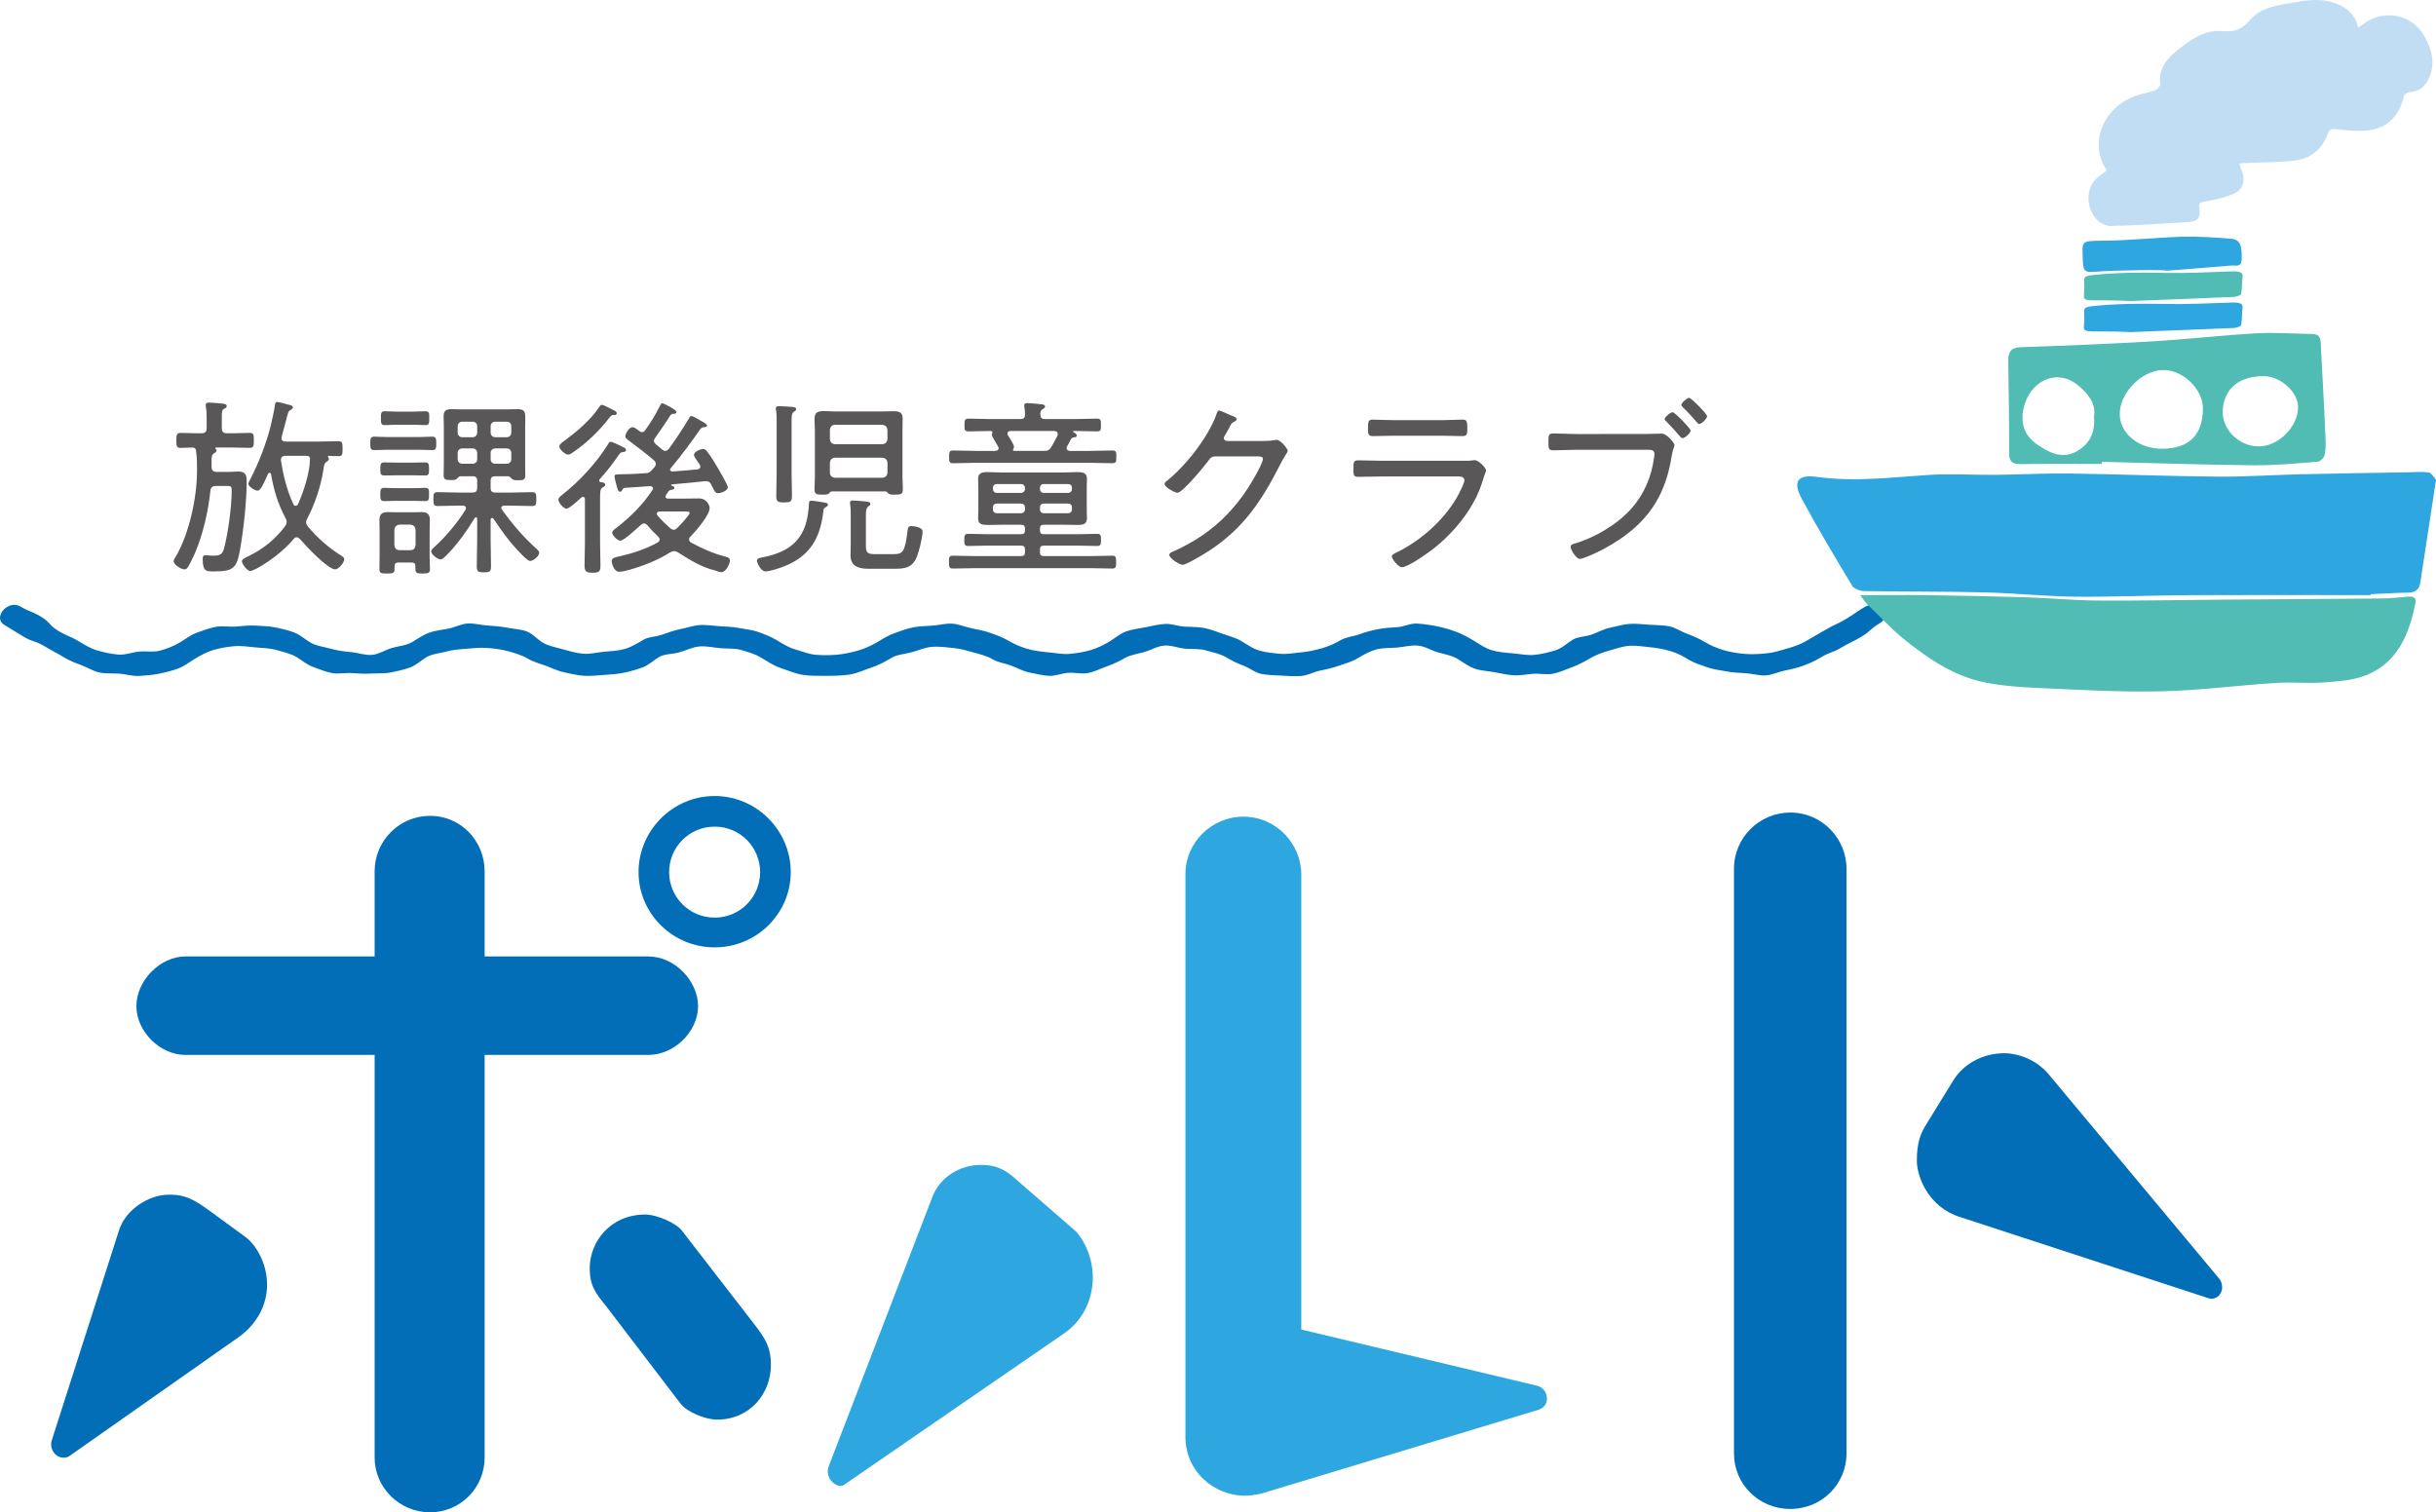 <?xml version="1.0" encoding="utf-8"?>
<!-- Generator: Adobe Illustrator 15.0.0, SVG Export Plug-In . SVG Version: 6.00 Build 0)  -->
<!DOCTYPE svg PUBLIC "-//W3C//DTD SVG 1.1//EN" "http://www.w3.org/Graphics/SVG/1.1/DTD/svg11.dtd">
<svg version="1.1" id="レイヤー_1" xmlns="http://www.w3.org/2000/svg" xmlns:xlink="http://www.w3.org/1999/xlink" x="0px"
	 y="0px" width="281.088px" height="174.534px" viewBox="0 0 281.088 174.534" enable-background="new 0 0 281.088 174.534"
	 xml:space="preserve">
<g>
	<g>
		<path fill="#036EB8" d="M74.825,110.385c3.053,0,5.724,2.861,5.724,5.729c0,2.963-2.767,5.634-5.724,5.634H55.921v46.483
			c0,3.441-2.767,6.303-6.302,6.303c-3.529,0-6.391-2.861-6.391-6.303v-46.483H21.366c-2.861,0-5.627-2.671-5.627-5.634
			c0-2.957,2.766-5.729,5.627-5.729h21.862v-9.831c0-3.529,2.861-6.397,6.391-6.397c3.631,0,6.302,2.963,6.302,6.397v9.831H74.825z
			 M87.137,152.958c1.15,1.525,1.818,2.48,1.818,4.584c0,3.244-2.391,6.295-6.206,6.295c-1.336,0-3.44-0.857-4.197-1.811
			l-8.597-11.262c-1.24-1.527-1.908-2.385-1.908-4.395c0-3.052,2.385-6.2,6.397-6.2c1.431,0,3.624,1.049,4.203,1.812L87.137,152.958
			z M91.244,100.649c0,4.769-3.917,8.687-8.781,8.687c-4.871,0-8.782-3.917-8.782-8.687c0-4.775,3.911-8.782,8.782-8.782
			C87.327,91.868,91.244,95.874,91.244,100.649z M87.709,100.649c0-2.861-2.289-5.246-5.246-5.246s-5.253,2.385-5.253,5.246
			c0,2.862,2.296,5.252,5.253,5.252S87.709,103.511,87.709,100.649z"/>
		<path fill="#2EA7E0" d="M123.999,141.982c0.668,0.572,2.099,2.671,2.099,5.437c0,2.678-1.24,5.068-3.345,6.492l-25.392,17.475
			c-0.667,0.471-2.289-0.674-1.723-2.199l11.936-31.02c0.864-2.295,3.153-3.726,5.634-3.726c2.193,0,3.249,0.954,4.197,1.812
			L123.999,141.982z M177.356,159.927c0.477,0.096,1.145,0.578,1.145,1.527c0,0.572-0.375,1.049-0.947,1.238l-31.89,9.646
			c-0.764,0.191-1.431,0.281-2.003,0.281c-3.536,0-6.874-2.768-6.874-6.779v-65.007c0-3.523,2.957-6.582,6.683-6.582
			c3.815,0,6.684,3.147,6.684,6.683v52.505L177.356,159.927z"/>
		<path fill="#036EB8" d="M200.083,100.262c0-3.618,2.964-6.486,6.493-6.486c3.72,0,6.492,3.052,6.492,6.486v67.493
			c0,3.439-2.772,6.391-6.492,6.391c-3.632,0-6.493-2.861-6.493-6.391V100.262z M226.142,140.45c-3.624-1.138-4.96-4.674-4.96-6.486
			c0-2.2,0.478-3.25,1.146-4.299l3.052-4.96c1.056-1.723,3.154-3.154,5.92-3.154c0.858,0,3.243,0.292,5.062,2.391l19.751,23.674
			c0.197,0.286,0.293,0.572,0.293,0.947c0,0.961-0.858,1.533-1.622,1.246L226.142,140.45z"/>
	</g>
	<path fill="#036EB8" d="M8.006,168.042c-0.095,0.094-0.381,0.189-0.667,0.189c-0.954,0-1.724-1.049-1.335-2.098l7.732-24.151
		c0.757-2.391,3.434-4.102,5.723-4.102c1.246,0,2.289,0.089,4.394,1.615l4.579,3.345c0.763,0.572,2.385,2.575,2.385,5.443
		c0,2.385-1.24,4.578-3.243,6.01L8.006,168.042z"/>
	<g>
		<path fill="#595757" d="M24.985,51.99c0,0.175-0.134,0.223-0.287,0.327c-0.286,0.178-0.286,0.42-0.286,1.011v0.518
			c0,0.442,0.178,0.617,0.611,0.617h1.342c0.388,0,0.782-0.048,1.151-0.048c0.858,0,0.947,0.528,0.947,1.075
			c0,2.407-0.35,5.551-0.763,7.936c-0.381,2.085-0.706,2.518-2.957,2.518c-0.852,0-1.354,0.089-1.354-1.38
			c0-0.324,0.038-0.483,0.305-0.483c0.153,0,0.585,0.051,0.871,0.051c0.789,0,1.094-0.111,1.297-0.877
			c0.477-1.841,0.871-4.794,0.871-6.651c0-0.547-0.108-0.524-0.808-0.524h-0.992c-0.388,0-0.604,0.13-0.655,0.55
			c-0.242,2.359-0.852,5.027-1.787,7.217c-0.204,0.458-0.528,1.158-0.789,1.574c-0.108,0.149-0.197,0.29-0.42,0.29
			c-0.369,0-1.246-0.531-1.246-0.944c0-0.156,0.152-0.397,0.242-0.524c1.551-2.629,2.454-6.804,2.454-9.869v-0.324
			c0-0.833,0-1.068-0.095-1.901c-0.019-0.312-0.083-0.461-0.388-0.502c-0.439,0.019-1.03,0.042-1.399,0.042
			c-0.483,0-0.502-0.219-0.502-0.852c0-0.635,0.019-0.876,0.502-0.876c0.502,0,1.31,0.044,2.035,0.044h0.343
			c0.439,0,0.617-0.173,0.617-0.612v-1.007c0-0.481,0-0.938-0.089-1.402c0-0.062-0.019-0.173-0.019-0.237
			c0-0.245,0.197-0.285,0.388-0.285c0.401,0,0.808,0.063,1.202,0.086c0.49,0.043,0.833,0.063,0.833,0.307
			c0,0.197-0.153,0.24-0.299,0.326c-0.248,0.133-0.267,0.283-0.267,1.006v1.205c0,0.438,0.178,0.612,0.61,0.612h0.528
			c0.719,0,1.532-0.044,2.079-0.044c0.502,0,0.477,0.284,0.477,0.876c0,0.588,0,0.852-0.477,0.852c-0.61,0-1.38-0.042-2.079-0.042
			h-1.774c-0.038,0-0.108,0.019-0.108,0.083c0,0.044,0.025,0.066,0.07,0.108C24.959,51.878,24.985,51.923,24.985,51.99z
			 M36.793,50.961c0.77,0,1.507-0.042,2.277-0.042c0.438,0,0.458,0.218,0.458,0.873c0,0.652-0.019,0.852-0.458,0.852
			c-0.375,0-0.725-0.022-1.12-0.038c-0.038,0.016-0.108,0.016-0.108,0.086c0,0.063,0.025,0.083,0.044,0.108
			c0.045,0.042,0.063,0.108,0.063,0.153c0,0.171-0.171,0.286-0.305,0.375c-0.26,0.216-0.26,0.433-0.324,0.868
			c-0.286,1.882-0.985,3.984-1.863,5.644c-0.089,0.152-0.134,0.267-0.134,0.438c0,0.197,0.089,0.331,0.197,0.48
			c1.164,1.377,2.365,2.43,3.892,3.393c0.159,0.111,0.312,0.197,0.312,0.395c0,0.394-0.655,1.164-1.049,1.164
			c-0.852,0-3.459-2.782-4.07-3.504c-0.108-0.111-0.216-0.197-0.369-0.197s-0.267,0.086-0.35,0.197
			c-1.666,2.013-4.528,3.695-5.011,3.695c-0.369,0-0.96-0.83-0.96-1.113c0-0.267,0.433-0.439,0.782-0.611
			c1.666-0.813,3.109-1.971,4.184-3.434c0.127-0.181,0.197-0.286,0.197-0.483c0-0.178-0.044-0.308-0.134-0.464
			c-0.916-1.768-1.316-3.106-1.666-5.049c-0.019-0.089-0.063-0.178-0.171-0.178c-0.089,0-0.134,0.044-0.172,0.114
			c-0.528,1.157-0.852,1.946-1.227,1.946c-0.286,0-1.056-0.483-1.056-0.789c0-0.111,0.242-0.572,0.312-0.699
			c0.935-1.834,1.729-3.896,2.251-5.904c0.127-0.528,0.458-1.99,0.502-2.47c0.019-0.178,0.07-0.372,0.28-0.372
			c0.185,0,0.966,0.214,1.189,0.284c0.216,0.043,0.61,0.104,0.61,0.345c0,0.135-0.152,0.223-0.261,0.288
			c-0.267,0.134-0.305,0.307-0.502,1.114c-0.115,0.457-0.553,1.989-0.553,2.143c0,0.285,0.222,0.393,0.464,0.393H36.793z
			 M35.77,52.953c0-0.261-0.178-0.347-0.42-0.347h-2.404c-0.394,0-0.546,0.168-0.528,0.569c0.286,1.723,0.681,3.427,1.444,5.026
			c0.044,0.108,0.127,0.175,0.261,0.175c0.14,0,0.203-0.089,0.267-0.197C35.019,56.781,35.77,54.504,35.77,52.953z"/>
		<path fill="#595757" d="M44.761,51.904c-0.521,0-1.075,0.042-1.59,0.042c-0.464,0-0.445-0.353-0.445-0.766
			c0-0.435-0.019-0.787,0.445-0.787c0.452,0,1.043,0.048,1.59,0.048h3.549c0.521,0,1.067-0.048,1.589-0.048
			c0.439,0,0.439,0.305,0.439,0.787c0,0.464,0,0.766-0.439,0.766c-0.521,0-1.068-0.042-1.589-0.042H44.761z M47.934,65.337
			c0-0.289-0.152-0.419-0.419-0.419h-1.546c-0.312,0-0.444,0.13-0.444,0.436v0.286c0,0.48-0.128,0.55-0.872,0.55
			c-0.699,0-0.871-0.048-0.871-0.505c0-0.483,0.019-0.966,0.019-1.443v-3.04c0-0.395-0.019-0.792-0.019-1.183
			c0-0.658,0.299-0.919,0.934-0.919c0.331,0,0.655,0.022,0.986,0.022h2.009c0.312,0,0.637-0.022,0.948-0.022
			c0.629,0,0.94,0.238,0.94,0.893c0,0.417-0.025,0.814-0.025,1.208v3.04c0,0.477,0.038,0.96,0.038,1.443
			c0,0.436-0.171,0.505-0.852,0.505c-0.693,0-0.827-0.07-0.827-0.55V65.337z M45.683,54.854c-0.483,0-1.011,0.022-1.36,0.022
			c-0.439,0-0.439-0.264-0.439-0.763c0-0.506,0.025-0.748,0.464-0.748c0.388,0,0.871,0.026,1.335,0.026h2.028
			c0.483,0,0.948-0.026,1.361-0.026c0.433,0,0.433,0.267,0.433,0.748c0,0.455,0.025,0.763-0.414,0.763
			c-0.413,0-0.871-0.022-1.38-0.022H45.683z M45.683,57.805c-0.483,0-0.967,0.025-1.36,0.025c-0.439,0-0.439-0.264-0.439-0.77
			c0-0.477,0-0.76,0.439-0.76c0.305,0,0.833,0.041,1.36,0.041h2.028c0.554,0,1.075-0.041,1.361-0.041
			c0.458,0,0.433,0.283,0.433,0.76c0,0.527,0,0.77-0.433,0.77c-0.413,0-0.853-0.025-1.361-0.025H45.683z M45.746,49.02
			c-0.547,0-1.049,0.043-1.379,0.043c-0.414,0-0.414-0.292-0.414-0.814c0-0.545,0.019-0.789,0.439-0.789
			c0.324,0,0.871,0.044,1.354,0.044h1.991c0.502,0,1.023-0.044,1.373-0.044c0.445,0,0.42,0.329,0.42,0.789
			c0,0.482,0.025,0.814-0.42,0.814c-0.369,0-0.801-0.043-1.373-0.043H45.746z M47.343,63.496c0.395,0,0.565-0.219,0.61-0.591v-1.749
			c-0.045-0.375-0.216-0.572-0.61-0.61h-1.228c-0.388,0.038-0.565,0.235-0.61,0.61v1.749c0.045,0.372,0.223,0.591,0.61,0.591H47.343
			z M53.116,54.966c-0.152,0.022-0.267,0.13-0.375,0.264c-0.146,0.153-0.305,0.172-0.744,0.172c-0.54,0-0.808-0.044-0.808-0.547
			c0-0.439,0.025-0.852,0.025-1.266V49.3c0-0.418-0.025-0.83-0.025-1.248c0-0.632,0.268-0.83,0.878-0.83
			c0.438,0,0.871,0.024,1.291,0.024h5.093c0.42,0,0.827-0.024,1.272-0.024c0.788,0,0.89,0.309,0.89,0.962
			c0,0.286-0.013,0.66-0.013,1.116v4.308c0,0.42,0.013,0.855,0.013,1.269c0,0.525-0.279,0.55-0.826,0.55
			c-0.306,0-0.547,0-0.719-0.159c-0.114-0.127-0.241-0.28-0.42-0.302h-1.507c-0.375,0-0.527,0.156-0.527,0.524v0.827
			c0,0.356,0.152,0.531,0.527,0.531h1.856c0.789,0,1.603-0.048,2.41-0.048c0.478,0,0.478,0.242,0.478,0.788
			c0,0.573,0,0.814-0.478,0.814c-0.808,0-1.621-0.045-2.41-0.045H58.19c-0.171,0-0.35,0.064-0.35,0.261
			c0,0.083,0.045,0.134,0.089,0.22c1.247,1.707,2.385,3.062,3.956,4.479c0.196,0.178,0.33,0.286,0.33,0.483
			c0,0.395-0.681,0.941-1.049,0.941c-0.268,0-0.853-0.636-1.05-0.83c-1.208-1.228-2.231-2.604-3.173-4.047
			c-0.044-0.044-0.089-0.089-0.178-0.089c-0.108,0-0.152,0.115-0.152,0.197v2.321c0,1.004,0.044,2.009,0.044,3.042
			c0,0.629-0.134,0.715-0.808,0.715c-0.699,0-0.833-0.086-0.833-0.715c0-1.011,0.045-2.038,0.045-3.042v-2.404
			c0-0.115-0.045-0.2-0.153-0.2c-0.063,0-0.107,0.042-0.127,0.085c-0.947,1.555-2.061,3.129-3.351,4.4
			c-0.153,0.149-0.395,0.388-0.592,0.388c-0.35,0-1.087-0.585-1.087-0.941c0-0.197,0.343-0.458,0.477-0.592
			c1.228-1.113,2.607-2.772,3.472-4.174c0.032-0.067,0.07-0.13,0.07-0.201c0-0.235-0.197-0.299-0.369-0.299h-0.483
			c-0.808,0-1.615,0.045-2.429,0.045c-0.477,0-0.477-0.268-0.477-0.814c0-0.546,0-0.788,0.477-0.788
			c0.813,0,1.621,0.048,2.429,0.048h1.622c0.368,0,0.521-0.175,0.521-0.531V55.49c0-0.369-0.153-0.524-0.521-0.524H53.116z
			 M55.062,49.192c0-0.31-0.217-0.525-0.521-0.525h-1.208c-0.306,0-0.521,0.215-0.521,0.525v0.723c0,0.326,0.216,0.543,0.521,0.543
			h1.208c0.305,0,0.521-0.218,0.521-0.543V49.192z M53.333,51.751c-0.306,0-0.521,0.219-0.521,0.521v0.722
			c0,0.312,0.216,0.524,0.521,0.524h1.208c0.305,0,0.521-0.213,0.521-0.524v-0.722c0-0.302-0.217-0.521-0.521-0.521H53.333z
			 M58.471,50.458c0.312,0,0.527-0.218,0.527-0.543v-0.723c0-0.31-0.216-0.525-0.527-0.525h-1.329c-0.306,0-0.527,0.215-0.527,0.525
			v0.723c0,0.326,0.222,0.543,0.527,0.543H58.471z M56.614,52.995c0,0.312,0.222,0.524,0.527,0.524h1.329
			c0.312,0,0.527-0.213,0.527-0.524v-0.722c0-0.302-0.216-0.521-0.527-0.521h-1.329c-0.306,0-0.527,0.219-0.527,0.521V52.995z"/>
		<path fill="#595757" d="M69.834,55.948c0,0.171-0.178,0.242-0.331,0.331c-0.241,0.152-0.261,0.477-0.261,1.266v5.097
			c0,0.899,0.045,1.796,0.045,2.696c0,0.652-0.223,0.76-0.896,0.76c-0.719,0-0.941-0.131-0.941-0.808
			c0-0.875,0.045-1.749,0.045-2.648v-5.033c0-0.149-0.063-0.258-0.242-0.258c-0.089,0-0.133,0.042-0.197,0.086
			c-0.063,0.044-0.127,0.13-0.234,0.219c-0.42,0.372-1.164,1.046-1.45,1.046c-0.324,0-0.935-0.674-0.935-1.024
			c0-0.267,0.279-0.439,0.458-0.591c1.983-1.552,3.936-3.676,5.265-5.82c0.096-0.173,0.159-0.283,0.331-0.283
			c0.133,0,0.654,0.24,1.049,0.437c0.152,0.089,0.306,0.156,0.395,0.197c0.133,0.067,0.305,0.152,0.305,0.328
			c0,0.156-0.197,0.219-0.324,0.219c-0.261,0.022-0.355,0.089-0.527,0.35c-0.636,0.944-1.418,1.949-2.182,2.779
			c-0.044,0.044-0.069,0.089-0.069,0.156c0,0.13,0.069,0.172,0.197,0.194C69.522,55.665,69.834,55.688,69.834,55.948z
			 M70.705,47.901c-0.172,0.021-0.279,0.173-0.388,0.305c-1.157,1.51-2.562,2.866-4.14,3.958c-0.172,0.108-0.413,0.305-0.61,0.305
			c-0.35,0-1.024-0.61-1.024-0.935c0-0.291,0.478-0.595,0.7-0.748c1.373-1.028,2.823-2.251,3.821-3.696
			c0.14-0.197,0.223-0.371,0.395-0.371c0.152,0,0.77,0.328,1.163,0.525c0.108,0.065,0.172,0.105,0.235,0.128
			c0.134,0.045,0.312,0.156,0.312,0.329C71.169,47.921,70.857,47.901,70.705,47.901z M80.81,53.875c0-0.114-0.02-0.159-0.063-0.242
			c-0.02-0.044-0.063-0.089-0.089-0.13c-0.197-0.308-0.586-0.811-0.586-1.008c0-0.35,0.764-0.68,1.043-0.68
			c0.248,0,0.376,0.156,0.509,0.331c0.458,0.61,0.853,1.247,1.228,1.901c0.19,0.324,1.132,1.927,1.132,2.188
			c0,0.394-0.763,0.677-1.132,0.677c-0.286,0-0.375-0.156-0.617-0.652l-0.171-0.356c-0.134-0.239-0.286-0.369-0.572-0.369h-0.128
			c-1.271,0.13-2.562,0.264-3.854,0.369c-0.019,0-0.063,0.025-0.063,0.07c0,0.042,0.02,0.06,0.063,0.083
			c0.108,0.044,0.306,0.089,0.306,0.261c0,0.134-0.172,0.178-0.28,0.2c-0.312,0.042-0.355,0.111-0.527,0.369
			c-0.045,0.066-0.089,0.156-0.152,0.241c-0.045,0.07-0.07,0.111-0.07,0.175c0,0.242,0.268,0.242,0.312,0.242h1.774
			c0.61,0,1.201-0.02,1.787-0.02c0.94,0,1.227,0.878,1.227,1.094c0,0.853-1.596,2.665-2.206,3.3
			c-0.114,0.089-0.172,0.197-0.172,0.331c0,0.178,0.102,0.28,0.235,0.372c1.164,0.61,2.385,1.199,3.65,1.529
			c0.457,0.13,0.833,0.197,0.833,0.521c0,0.375-0.458,1.361-0.961,1.361c-0.223,0-0.509-0.089-0.699-0.178
			c-1.621-0.388-2.887-1.183-4.286-2.076c-0.158-0.085-0.312-0.175-0.483-0.175c-0.178,0-0.33,0.064-0.483,0.153
			c-1.31,0.852-3.191,1.596-4.725,2.013c-0.305,0.085-0.807,0.219-1.138,0.219c-0.63,0-0.871-1.005-0.871-1.224
			c0-0.397,0.458-0.461,0.96-0.569c1.507-0.35,2.976-0.833,4.33-1.574c0.134-0.092,0.242-0.175,0.242-0.347
			c0-0.14-0.063-0.245-0.152-0.333c-0.439-0.417-0.878-0.855-1.266-1.333c-0.114-0.108-0.223-0.2-0.395-0.2
			c-0.152,0-0.241,0.092-0.356,0.175c-0.368,0.331-1.965,1.819-2.358,1.819c-0.331,0-0.941-0.617-0.941-0.922
			c0-0.197,0.216-0.369,0.375-0.477c1.635-1.25,3.129-2.715,4.261-4.445c0.025-0.063,0.069-0.108,0.069-0.172
			c0-0.197-0.178-0.267-0.33-0.286c-0.979,0.089-1.946,0.134-2.912,0.201c-0.191,0.041-0.217,0.085-0.324,0.283
			c-0.064,0.089-0.108,0.171-0.242,0.171c-0.216,0-0.286-0.324-0.369-0.636c-0.063-0.235-0.261-0.89-0.261-1.132
			s0.083-0.242,1.113-0.261c0.826,0,1.659-0.07,2.492-0.114c0.306-0.019,0.439-0.083,0.637-0.305
			c0.107-0.111,0.241-0.242,0.35-0.369c0.082-0.134,0.172-0.223,0.172-0.395c0-0.197-0.108-0.305-0.235-0.438
			c-0.948-0.808-1.8-1.444-2.785-2.186c-0.369-0.285-0.503-0.372-0.503-0.548c0-0.328,0.438-1.072,0.833-1.072
			c0.178,0,0.465,0.196,0.655,0.352c0.063,0.044,0.108,0.087,0.152,0.108c0.089,0.068,0.172,0.113,0.312,0.113
			c0.152,0,0.255-0.087,0.344-0.221c0.75-1.053,1.138-1.708,1.729-2.87c0.07-0.129,0.114-0.237,0.267-0.237
			c0.128,0,1.615,0.744,1.615,1.003c0,0.18-0.152,0.199-0.286,0.199c-0.196,0.024-0.324,0.043-0.432,0.197
			c-0.554,0.9-1.164,1.752-1.756,2.604c-0.063,0.106-0.133,0.219-0.133,0.329c0,0.173,0.095,0.281,0.223,0.389
			c0.241,0.199,0.477,0.396,0.725,0.612c0.108,0.092,0.216,0.159,0.369,0.159c0.178,0,0.305-0.115,0.413-0.245
			c0.833-1.138,1.603-2.318,2.327-3.521c0.058-0.107,0.127-0.259,0.254-0.259c0.134,0,0.528,0.215,0.77,0.35
			c0.083,0.042,0.153,0.089,0.197,0.108c0.045,0.021,0.083,0.043,0.127,0.086c0.286,0.152,0.726,0.394,0.726,0.548
			c0,0.173-0.172,0.173-0.312,0.195c-0.299,0.022-0.324,0.089-0.478,0.243c-0.94,1.377-2.32,3.213-3.389,4.485
			c-0.045,0.038-0.09,0.104-0.09,0.168c0,0.156,0.134,0.219,0.287,0.219c0.96-0.063,1.907-0.152,2.861-0.238
			C80.638,54.158,80.81,54.066,80.81,53.875z M77.751,61.137c0.178,0,0.305-0.111,0.413-0.223c0.241-0.22,1.425-1.488,1.425-1.729
			c0-0.131-0.223-0.153-0.547-0.153h-2.951c-0.158,0.022-0.305,0.067-0.305,0.264c0,0.064,0.044,0.13,0.082,0.201
			c0.42,0.496,0.967,1.023,1.47,1.462C77.465,61.067,77.573,61.137,77.751,61.137z"/>
		<path fill="#595757" d="M95.016,58.924c-0.351,3.211-1.571,5.316-4.681,6.495c-0.464,0.175-1.532,0.525-2.016,0.525
			c-0.521,0-0.979-1.005-0.979-1.227c0-0.302,0.344-0.325,0.744-0.414c3.167-0.636,4.877-2.143,5.201-5.446
			c0.02-0.216,0.045-0.397,0.045-0.547c0.02-0.372,0.02-0.521,0.286-0.521c0.28,0,1.023,0.13,1.31,0.175
			c0.312,0.063,0.61,0.063,0.61,0.283c0,0.156-0.196,0.261-0.324,0.328C95.06,58.657,95.034,58.771,95.016,58.924z M89.616,48.599
			c0-0.415,0-0.828-0.069-1.248c-0.025-0.062-0.025-0.129-0.025-0.192c0-0.264,0.178-0.283,0.375-0.283
			c0.286,0,1.202,0.061,1.532,0.086c0.146,0.019,0.438,0.043,0.438,0.261c0,0.152-0.107,0.197-0.267,0.309
			c-0.235,0.149-0.261,0.437-0.261,1.092v5.971c0,0.871,0.044,1.749,0.044,2.623c0,0.703-0.178,0.763-0.896,0.763
			c-0.744,0-0.915-0.083-0.915-0.741c0-0.874,0.044-1.774,0.044-2.645V48.599z M96.001,56.714c-0.159,0-0.223,0.086-0.306,0.197
			c-0.178,0.175-0.355,0.175-0.813,0.175c-0.585,0-0.896-0.025-0.896-0.591c0-0.48,0.044-0.986,0.044-1.485v-5.208
			c0-0.48-0.044-0.958-0.044-1.42c0-0.787,0.33-0.938,1.138-0.938c0.331,0,0.719,0.041,1.228,0.041h5.443
			c0.502,0,0.916-0.025,1.246-0.025c0.744,0,1.113,0.113,1.113,0.854c0,0.506-0.02,0.986-0.02,1.488v5.208
			c0,0.499,0.045,0.982,0.045,1.485c0,0.591-0.331,0.591-0.922,0.591c-0.414,0-0.611,0-0.809-0.175
			c-0.063-0.111-0.133-0.197-0.285-0.197H96.001z M101.794,51.266c0.395-0.043,0.565-0.216,0.61-0.59v-1.047
			c-0.045-0.374-0.216-0.55-0.61-0.609h-5.443c-0.375,0.043-0.547,0.216-0.592,0.609v1.047c0.045,0.374,0.217,0.547,0.592,0.59
			H101.794z M96.351,52.823c-0.375,0.041-0.547,0.216-0.592,0.588v1.145c0.045,0.369,0.217,0.541,0.592,0.585h5.443
			c0.395-0.044,0.565-0.216,0.61-0.585v-1.145c-0.045-0.372-0.216-0.547-0.61-0.588H96.351z M103.104,63.954
			c1.012,0,1.316-0.197,1.597-2.541c0.069-0.562,0.089-0.696,0.482-0.696c0.242,0,1.272,0.108,1.272,0.614
			c0,0.699-0.483,2.69-0.833,3.3c-0.528,0.919-1.354,1.008-2.321,1.008h-3.147c-1.049,0-2.01-0.286-2.01-1.533
			c0-0.35,0.02-0.725,0.02-1.075v-3.141c0-0.509,0.025-1.119-0.063-1.644c0-0.066-0.025-0.155-0.025-0.219
			c0-0.197,0.152-0.264,0.33-0.264c0.331,0,0.636,0.042,0.96,0.067c0.726,0.044,1.075,0.089,1.075,0.331
			c0,0.127-0.134,0.197-0.242,0.28c-0.267,0.2-0.286,0.636-0.286,1.116v3.456c0,0.852,0.286,0.941,1.119,0.941H103.104z"/>
		<path fill="#595757" d="M118.27,61.003c0-0.309-0.127-0.442-0.464-0.442h-2.271c-0.547,0-1.068,0.022-1.596,0.022
			c-0.572,0-1.075-0.063-1.075-0.744c0-0.283,0.025-0.544,0.025-0.827v-2.935c0-0.302-0.025-0.569-0.025-0.811
			c0-0.674,0.465-0.782,1.05-0.782c0.527,0,1.074,0.044,1.621,0.044h7.218c0.527,0,1.068-0.044,1.596-0.044
			c0.547,0,1.075,0.083,1.075,0.763c0,0.261-0.025,0.528-0.025,0.83v2.935c0,0.309,0.025,0.543,0.025,0.782
			c0,0.706-0.465,0.788-1.05,0.788c-0.553,0-1.074-0.022-1.621-0.022h-2.314c-0.312,0-0.439,0.133-0.439,0.442v0.197
			c0,0.324,0.127,0.455,0.439,0.455h3.803c0.788,0,1.576-0.044,2.384-0.044c0.414,0,0.414,0.245,0.414,0.699
			c0,0.442,0,0.703-0.414,0.703c-0.808,0-1.596-0.044-2.384-0.044h-3.803c-0.312,0-0.439,0.134-0.439,0.439v0.331
			c0,0.305,0.127,0.438,0.439,0.438h5.354c0.853,0,1.704-0.044,2.557-0.044c0.438,0,0.438,0.235,0.438,0.741
			c0,0.5,0,0.741-0.438,0.741c-0.853,0-1.704-0.045-2.557-0.045h-13.296c-0.853,0-1.704,0.045-2.557,0.045
			c-0.438,0-0.438-0.261-0.438-0.741c0-0.524,0-0.741,0.438-0.741c0.853,0,1.704,0.044,2.557,0.044h5.31
			c0.337,0,0.464-0.133,0.464-0.438v-0.331c0-0.305-0.127-0.439-0.464-0.439h-3.714c-0.788,0-1.596,0.044-2.385,0.044
			c-0.438,0-0.438-0.261-0.438-0.703c0-0.477,0.025-0.699,0.438-0.699c0.789,0,1.597,0.044,2.385,0.044h3.714
			c0.337,0,0.464-0.13,0.464-0.455V61.003z M117.748,48.362c0.35,0,0.521-0.113,0.521-0.483c0-0.283,0-0.59-0.063-0.874
			c0-0.043-0.025-0.129-0.025-0.197c0-0.24,0.178-0.285,0.375-0.285c0.35,0,1.221,0.086,1.59,0.13
			c0.159,0.025,0.445,0.043,0.445,0.266c0,0.151-0.134,0.197-0.286,0.304c-0.261,0.152-0.261,0.374-0.261,0.656
			c0.019,0.349,0.172,0.483,0.527,0.483h3.498c0.826,0,1.653-0.048,2.492-0.048c0.478,0,0.478,0.199,0.478,0.749
			c0,0.542,0,0.722-0.478,0.722c-0.839,0-1.666-0.046-2.492-0.046h-0.153c-0.051,0-0.095,0.021-0.095,0.089
			c0,0.018,0.044,0.044,0.069,0.062c0.128,0.067,0.351,0.176,0.351,0.374c0,0.151-0.108,0.195-0.242,0.195
			c-0.178,0.024-0.35,0.065-0.413,0.218c-0.153,0.285-0.306,0.59-0.458,0.859c-0.051,0.057-0.051,0.127-0.051,0.191
			c0,0.219,0.178,0.286,0.375,0.312h2.296c0.877,0,1.729-0.048,2.581-0.048c0.483,0,0.483,0.175,0.483,0.747
			c0,0.544-0.025,0.722-0.483,0.722c-0.852,0-1.704-0.048-2.581-0.048h-13.183c-0.858,0-1.71,0.048-2.562,0.048
			c-0.483,0-0.483-0.178-0.483-0.722c0-0.572,0-0.747,0.483-0.747c0.853,0,1.704,0.048,2.562,0.048h2.296
			c0.19-0.025,0.369-0.092,0.369-0.312c0-0.083-0.025-0.134-0.063-0.191c-0.153-0.269-0.286-0.485-0.376-0.658
			c-0.241-0.394-0.35-0.574-0.35-0.722c0-0.026,0.025-0.043,0.025-0.089c0.02-0.065,0.045-0.087,0.045-0.151
			c0-0.113-0.07-0.156-0.178-0.176h-0.064c-0.833,0-1.666,0.046-2.499,0.046c-0.457,0-0.477-0.156-0.477-0.722
			c0-0.572,0.02-0.749,0.477-0.749c0.833,0,1.666,0.048,2.499,0.048H117.748z M115.014,55.862c-0.261,0-0.438,0.171-0.438,0.439
			v0.13c0,0.258,0.178,0.455,0.438,0.455h2.792c0.267,0,0.464-0.197,0.464-0.455v-0.13c0-0.268-0.197-0.439-0.464-0.439H115.014z
			 M118.27,58.552c0-0.264-0.197-0.436-0.464-0.436h-2.792c-0.261,0-0.438,0.171-0.438,0.436v0.238c0,0.264,0.178,0.438,0.438,0.438
			h2.792c0.267,0,0.464-0.175,0.464-0.438V58.552z M116.896,51.904c0,0.086,0.038,0.134,0.127,0.134h3.434
			c0.458,0,0.636-0.092,0.878-0.49c0.324-0.564,0.368-0.671,0.68-1.262c0.02-0.063,0.039-0.13,0.039-0.197
			c0-0.329-0.306-0.329-0.414-0.35h-5.029c-0.172,0.021-0.356,0.063-0.356,0.283c0,0.091,0,0.108,0.045,0.201
			c0.158,0.278,0.705,1.069,0.705,1.354c0,0.086-0.025,0.15-0.069,0.216C116.915,51.815,116.896,51.859,116.896,51.904z
			 M119.999,56.431c0,0.258,0.172,0.455,0.439,0.455h2.798c0.267,0,0.458-0.197,0.458-0.455v-0.13c0-0.268-0.191-0.439-0.458-0.439
			h-2.798c-0.268,0-0.439,0.171-0.439,0.439V56.431z M123.236,59.229c0.267,0,0.458-0.175,0.458-0.438v-0.238
			c0-0.264-0.191-0.436-0.458-0.436h-2.798c-0.268,0-0.439,0.171-0.439,0.436v0.238c0,0.264,0.172,0.438,0.439,0.438H123.236z"/>
		<path fill="#595757" d="M145.702,50.896c0.477,0,0.941-0.019,1.424-0.108c0.064-0.021,0.153-0.021,0.217-0.021
			c0.4,0,1.246,1.003,1.246,1.271c0,0.083-0.083,0.216-0.241,0.458c-0.146,0.261-0.395,0.629-0.675,1.202
			c-2.098,4.134-4.267,7.37-8.247,9.927c-0.458,0.289-2.512,1.555-2.95,1.555c-0.445,0-1.552-0.786-1.552-1.135
			c0-0.223,0.279-0.331,0.438-0.394c1.043-0.436,2.486-1.247,3.428-1.901c2.079-1.425,3.783-3.24,5.17-5.361
			c0.368-0.547,1.768-2.884,1.768-3.434c0-0.261-0.35-0.286-0.681-0.286h-4.699c-0.547,0-0.655,0.133-0.967,0.572
			c-0.438,0.591-2.931,3.631-3.522,3.631c-0.235,0-1.481-0.61-1.481-1.03c0-0.127,0.108-0.197,0.19-0.286
			c2.188-1.708,4.839-5.071,5.78-7.697c0.063-0.176,0.134-0.482,0.324-0.482c0.114,0,0.61,0.221,1.03,0.415
			c0.217,0.089,0.388,0.178,0.483,0.199c0.152,0.063,0.521,0.196,0.521,0.394c0,0.108-0.134,0.194-0.216,0.24
			c-0.376,0.197-0.401,0.238-0.611,0.677c-0.114,0.196-0.241,0.459-0.464,0.83c-0.063,0.111-0.197,0.263-0.197,0.418
			c0,0.219,0.153,0.329,0.375,0.348H145.702z"/>
		<path fill="#595757" d="M168.938,53.176c0.324,0,0.661,0,0.871-0.029c0.108-0.022,0.241-0.041,0.356-0.041
			c0.482,0,1.31,0.922,1.31,1.183c0,0.152-0.134,0.369-0.261,0.788c-0.331,1.091-0.655,1.965-1.228,2.973
			c-1.094,1.968-2.772,3.85-4.521,5.227c-0.637,0.502-3.002,2.19-3.701,2.19c-0.369,0-1.164-0.903-1.164-1.271
			c0-0.216,0.509-0.417,0.681-0.502c2.849-1.418,5.577-3.898,7.064-6.715c0.146-0.289,0.63-1.249,0.63-1.529
			c0-0.417-0.362-0.461-0.719-0.461h-8.832c-0.896,0-1.819,0.044-2.716,0.044c-0.54,0-0.54-0.264-0.54-0.874
			c0-0.897,0.038-1.034,0.61-1.034c0.871,0,1.768,0.051,2.664,0.051H168.938z M166.312,48.491c0.833,0,1.901-0.065,2.436-0.065
			c0.495,0,0.565,0.173,0.565,1.025c0,0.638-0.025,0.879-0.565,0.879c-0.814,0-1.622-0.044-2.436-0.044h-5.463
			c-0.813,0-1.615,0.044-2.436,0.044c-0.54,0-0.565-0.242-0.565-0.879c0-0.828,0.069-1.025,0.553-1.025
			c0.585,0,1.609,0.065,2.448,0.065H166.312z"/>
		<path fill="#595757" d="M189.896,50.088c0.395,0,1.641-0.044,1.882-0.044c0.554,0,1.443,1.094,1.443,1.313s-0.178,0.35-0.33,1.288
			c-0.655,4.137-2.359,7.087-5.838,9.491c-1.271,0.877-2.62,1.603-4.069,2.168c-0.19,0.063-0.478,0.197-0.693,0.197
			c-0.42,0-1.056-1.049-1.056-1.399c0-0.242,0.203-0.286,0.388-0.35c2.328-0.658,4.973-2.207,6.588-4.025
			c1.469-1.615,2.366-3.717,2.646-5.904c0.025-0.086,0.045-0.328,0.045-0.436c0-0.442-0.344-0.483-0.782-0.483h-8.185
			c-0.896,0-1.793,0.067-2.683,0.067c-0.579,0-0.579-0.219-0.579-1.009c0-0.676,0-0.94,0.553-0.94c0.916,0,1.812,0.067,2.734,0.067
			H189.896z M195.079,49.696c0,0.283-0.655,0.873-0.941,0.873c-0.127,0-0.197-0.11-0.279-0.197c-0.503-0.587-1.03-1.18-1.577-1.727
			c-0.089-0.068-0.197-0.154-0.197-0.263c0-0.241,0.674-0.809,0.922-0.809C193.247,47.573,195.079,49.451,195.079,49.696z
			 M196.98,48.03c0,0.284-0.63,0.901-0.916,0.901c-0.127,0-0.223-0.135-0.286-0.223c-0.502-0.588-1.023-1.161-1.596-1.704
			c-0.064-0.086-0.172-0.177-0.172-0.283c0-0.241,0.68-0.809,0.896-0.809C195.148,45.912,196.98,47.79,196.98,48.03z"/>
	</g>
	<g>
		<path fill="#036EB8" d="M95.333,77.999c-0.887,0-1.803,0.02-2.667-0.11c-0.889-0.133-1.731-0.51-2.55-0.78
			c-0.863-0.285-1.592-0.792-2.325-1.229c-0.656-0.394-1.468-0.636-2.274-0.865c-0.753-0.213-1.585-0.14-2.402-0.21
			c-0.798-0.068-1.602-0.266-2.4-0.198c-0.817,0.07-1.557,0.461-2.31,0.675c-0.808,0.229-1.719,0.163-2.376,0.556
			c-0.63,0.376-1.19,0.939-1.92,1.203c-0.695,0.251-1.438,0.463-2.193,0.612c-0.733,0.144-1.502,0.196-2.263,0.244
			c-0.753,0.047-1.524,0.145-2.278,0.097c-0.761-0.047-1.514-0.25-2.247-0.395c-0.755-0.148-1.437-0.506-2.133-0.757
			c-0.73-0.264-1.466-0.458-2.096-0.834c-0.656-0.394-1.433-0.617-2.241-0.845c-0.753-0.213-1.541-0.307-2.358-0.376
			c-0.799-0.068-1.582,0.007-2.381,0.075c-0.818,0.07-1.608,0.106-2.361,0.319c-0.809,0.229-1.688,0.271-2.346,0.665
			c-0.629,0.376-1.192,0.932-1.922,1.196c-0.695,0.251-1.446,0.418-2.2,0.567c-0.733,0.144-1.502,0.079-2.262,0.127
			c-0.753,0.047-1.494-0.009-2.247-0.057c-0.761-0.047-1.546,0.14-2.279-0.004c-0.755-0.148-1.468-0.451-2.164-0.702
			c-0.73-0.263-1.306-0.774-1.935-1.151c-0.658-0.393-1.505-0.577-2.312-0.805c-0.754-0.213-1.579-0.23-2.396-0.3
			c-0.799-0.069-1.614-0.212-2.413-0.144c-0.818,0.07-1.637,0.207-2.391,0.42c-0.808,0.229-1.53,0.634-2.188,1.028
			c-0.629,0.376-1.253,0.882-1.982,1.146c-0.695,0.251-1.462,0.444-2.217,0.593c-0.732,0.144-1.515,0.202-2.275,0.25
			c-0.753,0.047-1.516-0.217-2.269-0.265c-0.761-0.047-1.532,0.015-2.265-0.129c-0.755-0.148-1.407-0.597-2.103-0.848
			c-0.73-0.263-1.397-0.541-2.027-0.917c-1.116-0.667-1.145-0.619-2.261-1.286c-1.118-0.668-1.266-0.42-2.384-1.088
			c-1.118-0.669-1.104-0.692-2.223-1.358c-0.68-0.397-0.604-1.16-0.108-1.717c0.502-0.553,1.303-0.804,1.99-0.396
			c1.116,0.666,1.22,0.491,2.336,1.158c1.118,0.668,0.924,0.992,2.042,1.66c1.118,0.668,1.209,0.515,2.327,1.183
			c0.658,0.392,1.37,0.844,2.177,1.073c0.754,0.213,1.579,0.394,2.396,0.464c0.799,0.068,1.614-0.278,2.413-0.346
			c0.818-0.07,1.674,0.099,2.427-0.114c0.809-0.229,1.603-0.545,2.26-0.938c0.63-0.375,1.224-0.866,1.953-1.128
			c0.695-0.25,1.42-0.521,2.174-0.67c0.733-0.144,1.517,0.015,2.277-0.033c0.753-0.047,1.501-0.163,2.254-0.116
			c0.761,0.047,1.529,0.049,2.262,0.193c0.755,0.148,1.506,0.324,2.202,0.575c0.73,0.263,1.303,0.809,1.933,1.185
			c0.658,0.393,1.518,0.483,2.326,0.711c0.754,0.213,1.543,0.327,2.361,0.396c0.799,0.068,1.623,0.387,2.422,0.319
			c0.818-0.07,1.556-0.587,2.31-0.8c0.809-0.228,1.665-0.282,2.323-0.675c0.629-0.375,1.247-0.825,1.977-1.088
			c0.695-0.25,1.46-0.318,2.216-0.466c0.732-0.144,1.453-0.543,2.214-0.591c0.753-0.047,1.523,0.186,2.276,0.233
			c0.761,0.048,1.52,0.103,2.253,0.247c0.755,0.148,1.555,0.169,2.25,0.419c0.73,0.263,1.257,0.933,1.887,1.308
			c0.657,0.392,1.506,0.537,2.313,0.765c0.753,0.212,1.546,0.447,2.363,0.517c0.798,0.068,1.606-0.161,2.404-0.229
			c0.818-0.069,1.62-0.11,2.373-0.322c0.809-0.228,1.478-0.657,2.135-1.049c0.629-0.375,1.482-0.345,2.212-0.608
			c0.695-0.25,1.388-0.501,2.143-0.649c0.732-0.144,1.456-0.407,2.217-0.455c0.753-0.047,1.508,0.092,2.261,0.139
			c0.761,0.048,1.516,0.063,2.249,0.207c0.755,0.148,1.532,0.214,2.228,0.464c0.73,0.263,1.461,0.555,2.091,0.93
			c0.657,0.393,1.329,0.839,2.137,1.068c0.754,0.213,1.539,0.553,2.356,0.623c0.798,0.068,1.646,0.064,2.444-0.004
			c0.818-0.07,1.647-0.253,2.401-0.466c0.808-0.228,1.585-0.579,2.242-0.972c0.629-0.375,1.261-0.777,1.99-1.04
			c0.695-0.25,1.408-0.527,2.163-0.676c0.732-0.144,1.497-0.157,2.257-0.205c0.753-0.047,1.522-0.271,2.275-0.224
			c0.761,0.047,1.492,0.387,2.225,0.531c0.756,0.148,1.499,0.293,2.195,0.544c0.73,0.263,1.452,0.524,2.082,0.9
			c0.657,0.393,1.391,0.711,2.198,0.94c0.754,0.213,1.551,0.318,2.368,0.389c0.799,0.068,1.615,0.251,2.415,0.183
			c0.817-0.07,1.644-0.199,2.397-0.412c0.809-0.228,1.562-0.599,2.22-0.991c0.629-0.375,1.223-0.923,1.951-1.186
			c0.695-0.25,1.479-0.336,2.233-0.485c0.732-0.144,1.487-0.335,2.247-0.383c0.753-0.047,1.513,0.262,2.265,0.309
			c0.761,0.047,1.521,0.011,2.253,0.154c0.755,0.148,1.457,0.426,2.152,0.677c0.729,0.263,1.482,0.435,2.112,0.811
			c0.658,0.392,1.34,0.902,2.147,1.13c0.754,0.213,1.59,0.297,2.407,0.367c0.8,0.068,1.614-0.106,2.414-0.175
			c0.817-0.07,1.593-0.248,2.347-0.461c0.809-0.229,1.52-0.546,2.178-0.939c0.629-0.376,1.447-0.418,2.177-0.682
			c0.695-0.25,1.404-0.443,2.159-0.591c0.732-0.144,1.47-0.185,2.23-0.232c0.753-0.047,1.511-0.458,2.264-0.411
			c0.762,0.048,1.538,0.162,2.271,0.306c0.756,0.148,1.508,0.377,2.203,0.628c0.73,0.263,1.414,0.652,2.044,1.028
			c0.657,0.393,1.329,0.896,2.137,1.124c0.754,0.213,1.584,0.281,2.401,0.351c0.799,0.068,1.634,0.245,2.433,0.177
			c0.817-0.07,1.641-0.285,2.395-0.498c0.809-0.229,1.413-0.859,2.071-1.252c0.629-0.375,1.486-0.343,2.216-0.606
			c0.695-0.25,1.363-0.637,2.118-0.785c0.733-0.144,1.479-0.389,2.239-0.437c0.753-0.047,1.527,0.051,2.28,0.098
			c0.761,0.047,1.545,0.035,2.278,0.179c0.755,0.148,1.414,0.634,2.109,0.884c0.73,0.263,1.401,0.566,2.031,0.942
			c0.657,0.393,1.434,0.729,2.242,0.957c0.753,0.213,1.581,0.337,2.398,0.407c0.8,0.068,1.626,0.005,2.425-0.063
			c0.818-0.07,1.596-0.329,2.35-0.542c0.809-0.228,1.568-0.485,2.227-0.878c1.116-0.667,1.137-0.632,2.252-1.299
			c1.118-0.668,1.189-0.548,2.307-1.216c1.118-0.668,1.076-0.739,2.193-1.407c0.681-0.407,1.729-0.468,2.23,0.089
			c0.503,0.557,0.191,1.391-0.489,1.788c-1.118,0.665-0.99,0.879-2.107,1.547c-1.118,0.669-1.176,0.573-2.294,1.242
			c-1.119,0.668-1.242,0.462-2.36,1.131c-0.629,0.376-1.283,0.692-2.012,0.956c-0.695,0.25-1.408,0.421-2.162,0.57
			c-0.732,0.144-1.444,0.513-2.204,0.561c-0.753,0.047-1.509-0.201-2.261-0.249c-0.761-0.047-1.508-0.07-2.241-0.214
			c-0.755-0.148-1.521-0.212-2.217-0.463c-0.73-0.263-1.487-0.488-2.117-0.865c-0.657-0.393-1.341-0.786-2.148-1.015
			c-0.754-0.213-1.543-0.377-2.36-0.447c-0.799-0.068-1.62-0.229-2.42-0.161c-0.817,0.07-1.604,0.354-2.357,0.567
			c-0.809,0.229-1.563,0.523-2.222,0.917c-0.629,0.376-1.306,0.73-2.035,0.993c-0.695,0.251-1.406,0.593-2.16,0.742
			c-0.732,0.145-1.528-0.038-2.288,0.01c-0.753,0.048-1.512,0.216-2.264,0.169c-0.762-0.048-1.511-0.216-2.243-0.36
			c-0.755-0.148-1.559-0.155-2.253-0.406c-0.73-0.263-1.359-0.76-1.988-1.137c-0.657-0.393-1.457-0.518-2.265-0.746
			c-0.754-0.213-1.486-0.706-2.304-0.776c-0.8-0.068-1.62,0.162-2.419,0.23c-0.818,0.07-1.66,0.015-2.414,0.228
			c-0.809,0.229-1.527,0.657-2.186,1.051c-0.629,0.376-1.369,0.551-2.099,0.815c-0.695,0.25-1.411,0.416-2.165,0.564
			c-0.732,0.145-1.442,0.573-2.202,0.621c-0.753,0.048-1.529,0.002-2.282-0.045c-0.761-0.047-1.548-0.052-2.28-0.196
			c-0.755-0.148-1.392-0.708-2.086-0.959c-0.73-0.264-1.376-0.595-2.005-0.971c-0.658-0.393-1.504-0.557-2.312-0.785
			c-0.755-0.213-1.581-0.124-2.398-0.194c-0.799-0.069-1.607-0.43-2.406-0.362c-0.818,0.07-1.559,0.535-2.313,0.748
			c-0.808,0.229-1.634,0.327-2.292,0.72c-0.63,0.376-1.315,0.677-2.044,0.94c-0.695,0.251-1.387,0.61-2.143,0.759
			c-0.732,0.145-1.52-0.072-2.279-0.024c-0.753,0.047-1.508,0.397-2.261,0.35c-0.762-0.047-1.514-0.245-2.246-0.389
			c-0.756-0.148-1.422-0.55-2.118-0.801c-0.729-0.263-1.514-0.36-2.144-0.736c-0.657-0.394-1.431-0.562-2.238-0.791
			c-0.754-0.214-1.51-0.432-2.327-0.502c-0.799-0.068-1.602-0.197-2.4-0.129c-0.817,0.07-1.566,0.407-2.319,0.62
			c-0.809,0.229-1.675,0.25-2.332,0.644c-0.73,0.438-1.497,0.851-2.36,1.135c-0.818,0.27-1.645,0.675-2.532,0.808
			C97.128,77.981,96.218,77.999,95.333,77.999z"/>
	</g>
	<g>
		<g>
			<path fill="#2EA7E0" d="M281.063,55.554c-0.591,3.898-1.195,7.79-1.786,11.685c-0.128,0.824-0.592,1.154-1.431,1.161
				c-1.425,0.013-2.855,0.118-4.286,0.178c0,0.038,0,0.07-0.007,0.108c-6.956,0-13.913-0.029-20.876,0
				c-4.438,0.025-8.884,0.223-13.322,0.178c-3.472-0.044-6.938-0.419-10.409-0.496c-4.598-0.118-9.195-0.073-13.786-0.15
				c-0.496-0.006-1.221-0.245-1.438-0.613c-1.99-3.3-3.968-6.62-5.806-10.016c-1.087-2.022-0.521-2.855,1.743-2.55
				c4.305,0.604,8.553,0.051,12.825-0.223c2.575-0.168,5.164,0.007,7.752-0.013c2.855-0.031,5.717-0.19,8.565-0.155
				c5.679,0.079,11.356,0.312,17.029,0.362c3.198,0.028,6.403-0.197,9.602-0.273c4.21-0.099,8.419-0.159,12.622-0.232
				c0.738-0.013,1.482-0.089,2.2,0.025c0.306,0.054,0.554,0.509,0.814,0.802C281.108,55.37,281.076,55.484,281.063,55.554z"/>
		</g>
		<g>
			<path fill="#51BCB3" d="M214.639,68.685c2.76,0,5.215-0.032,7.669,0c3.821,0.057,7.637,0.127,11.452,0.245
				c2.741,0.086,5.476,0.359,8.216,0.378c4.864,0.038,9.735-0.07,14.594-0.105c6.104-0.047,12.216-0.08,18.326-0.137
				c0.999-0.013,2.003-0.124,3.008-0.209c0.566-0.045,0.935,0.104,0.808,0.763c-0.725,3.58-2.041,6.849-5.704,8.311
				c-1.487,0.595-3.224,0.703-4.858,0.827c-1.837,0.134-3.707-0.063-5.551,0.058c-4.464,0.286-8.922,0.884-13.392,0.973
				c-4.706,0.102-9.418-0.194-14.123-0.397c-2.003-0.089-4.032-0.238-5.99-0.62c-3.504-0.68-6.41-2.639-9.15-4.801
				c-1.597-1.266-2.989-2.792-4.458-4.209C215.243,69.531,215.071,69.238,214.639,68.685z"/>
		</g>
		<g>
			<path fill="#51BCB3" d="M242.535,53.544c-3.084,0-6.175-0.032-9.265,0.019c-1.005,0.019-1.45-0.197-1.438-1.329
				c0.02-3.543-0.063-7.082-0.102-10.623c-0.006-0.935,0.28-1.499,1.393-1.54c5.056-0.175,10.104-0.372,15.147-0.669
				c4.05-0.242,8.082-0.705,12.126-0.939c2.155-0.118,4.317,0.052,6.474,0.085c0.718,0.015,0.896,0.453,0.922,1.068
				c0.069,1.583,0.172,3.164,0.248,4.747c0.107,2.122,0.223,4.24,0.305,6.365c0.02,0.612,0.032,1.254-0.127,1.836
				c-0.076,0.306-0.509,0.709-0.808,0.725c-2.461,0.194-4.922,0.432-7.389,0.407c-5.825-0.057-11.656-0.254-17.48-0.4
				C242.542,53.379,242.535,53.458,242.535,53.544z M249.562,51.792c3.071-0.048,4.636-1.625,4.63-4.677
				c0-2.242-2.379-4.489-4.661-4.412c-2.455,0.083-4.979,2.696-4.935,5.117C244.627,50.074,246.84,51.84,249.562,51.792z
				 M265.173,47.001c0-1.769-2.041-3.605-3.987-3.591c-3.16,0.026-4.515,1.706-4.699,3.806c-0.203,2.286,1.838,4.281,4.102,4.303
				C262.871,51.542,265.167,49.284,265.173,47.001z M241.626,48.068c0.267-1.52-0.731-2.679-1.851-3.607
				c-2.429-2.006-5.641-0.537-6.308,2.811c-0.337,1.682,0.203,3.087,1.621,4.04c1.329,0.898,2.805,1.684,4.42,0.841
				C241.028,51.36,241.798,50.012,241.626,48.068z"/>
		</g>
		<g>
			<path fill="#51BCB3" d="M241.479,34.66c-0.731,0.011-1.056-0.104-1.023-0.496c0.063-0.617,0.063-1.235,0.031-1.851
				c-0.025-0.369,0.293-0.502,0.986-0.569c2.74-0.291,5.494-0.312,8.292-0.251c2.537,0.051,5.087-0.07,7.624-0.167
				c1.005-0.035,1.45,0.083,1.38,0.615c-0.083,0.666-0.045,1.33-0.165,1.988c-0.025,0.126-0.509,0.316-0.808,0.334
				c-4,0.177-8,0.321-12.006,0.482C245.785,34.714,242.917,34.641,241.479,34.66z"/>
		</g>
		<g>
			<path fill="#2EA7E0" d="M241.479,38.247c-0.731,0.01-1.056-0.105-1.023-0.493c0.063-0.617,0.063-1.235,0.031-1.856
				c-0.025-0.369,0.293-0.498,0.986-0.569c2.74-0.286,5.494-0.305,8.292-0.25c2.537,0.049,5.087-0.067,7.624-0.159
				c1.005-0.038,1.45,0.079,1.38,0.608c-0.083,0.663-0.045,1.333-0.165,1.991c-0.025,0.127-0.509,0.321-0.808,0.335
				c-4,0.17-8,0.318-12.006,0.477C245.785,38.304,242.917,38.229,241.479,38.247z"/>
		</g>
		<g>
			<path fill="#2EA7E0" d="M241.423,31.379c-0.637,0.048-0.974-0.092-1.037-0.743c-0.006-0.073-0.038-0.149-0.038-0.227
				c-0.038-2.609-0.515-2.609,2.391-2.631c3.047-0.021,6.086-0.371,9.139-0.457c1.844-0.049,3.707,0.086,5.551,0.229
				c1.036,0.077,1.297,0.733,1.233,2.415c-0.038,0.932-0.712,0.643-1.183,0.679c-2.499,0.223-4.998,0.404-7.497,0.599
				C249.969,31.101,244.265,31.167,241.423,31.379z"/>
		</g>
		<g>
			<path fill="#C1DDF3" d="M243.114,19.688c-2.169-3.164-0.407-7.381,3.421-8.666c0.712-0.235,1.469-0.348,2.175-0.61
				c0.241-0.086,0.578-0.471,0.553-0.681c-0.216-1.796,0.726-2.933,2.022-3.964c1.526-1.21,3.122-2.344,5.119-2.18
				c1.443,0.122,2.289-0.162,3.274-1.335c1.189-1.393,3.18-1.661,4.96-1.958c1.564-0.261,3.142-0.521,4.731,0.041
				c1.386,0.491,2.365,1.273,2.753,2.843c0.407-0.28,0.681-0.491,0.973-0.672c2.296-1.42,5.24-0.757,6.601,1.582
				c0.986,1.674,1.431,3.456,0.376,5.312c-0.439,0.766-1.094,1.155-1.984,1.227c-0.254,0.021-0.648,0.25-0.693,0.447
				c-0.636,2.65-2.231,3.998-4.953,4.03c-0.986,0.016-1.984-0.089-2.964-0.204c-0.47-0.059-0.692,0.022-0.864,0.504
				c-0.63,1.771-1.939,2.883-3.765,3.113c-1.959,0.24-3.955,0.213-5.933,0.302c-0.14,0.005-0.293,0.022-0.521,0.043
				c0.089,0.275,0.146,0.494,0.235,0.704c0.483,1.083,0.299,2.21-0.751,2.729c-1.023,0.501-2.2,0.73-3.338,0.946
				c-0.56,0.103-0.878,0.103-0.757,0.834c0.165,1.025-0.203,1.48-1.24,1.55c-2.976,0.192-5.958,0.372-8.946,0.462
				c-0.528,0.013-1.202-0.297-1.59-0.679c-1.234-1.213-1.635-3.936,0.471-5.279C242.675,20.003,242.872,19.854,243.114,19.688z"/>
		</g>
	</g>
</g>
</svg>
